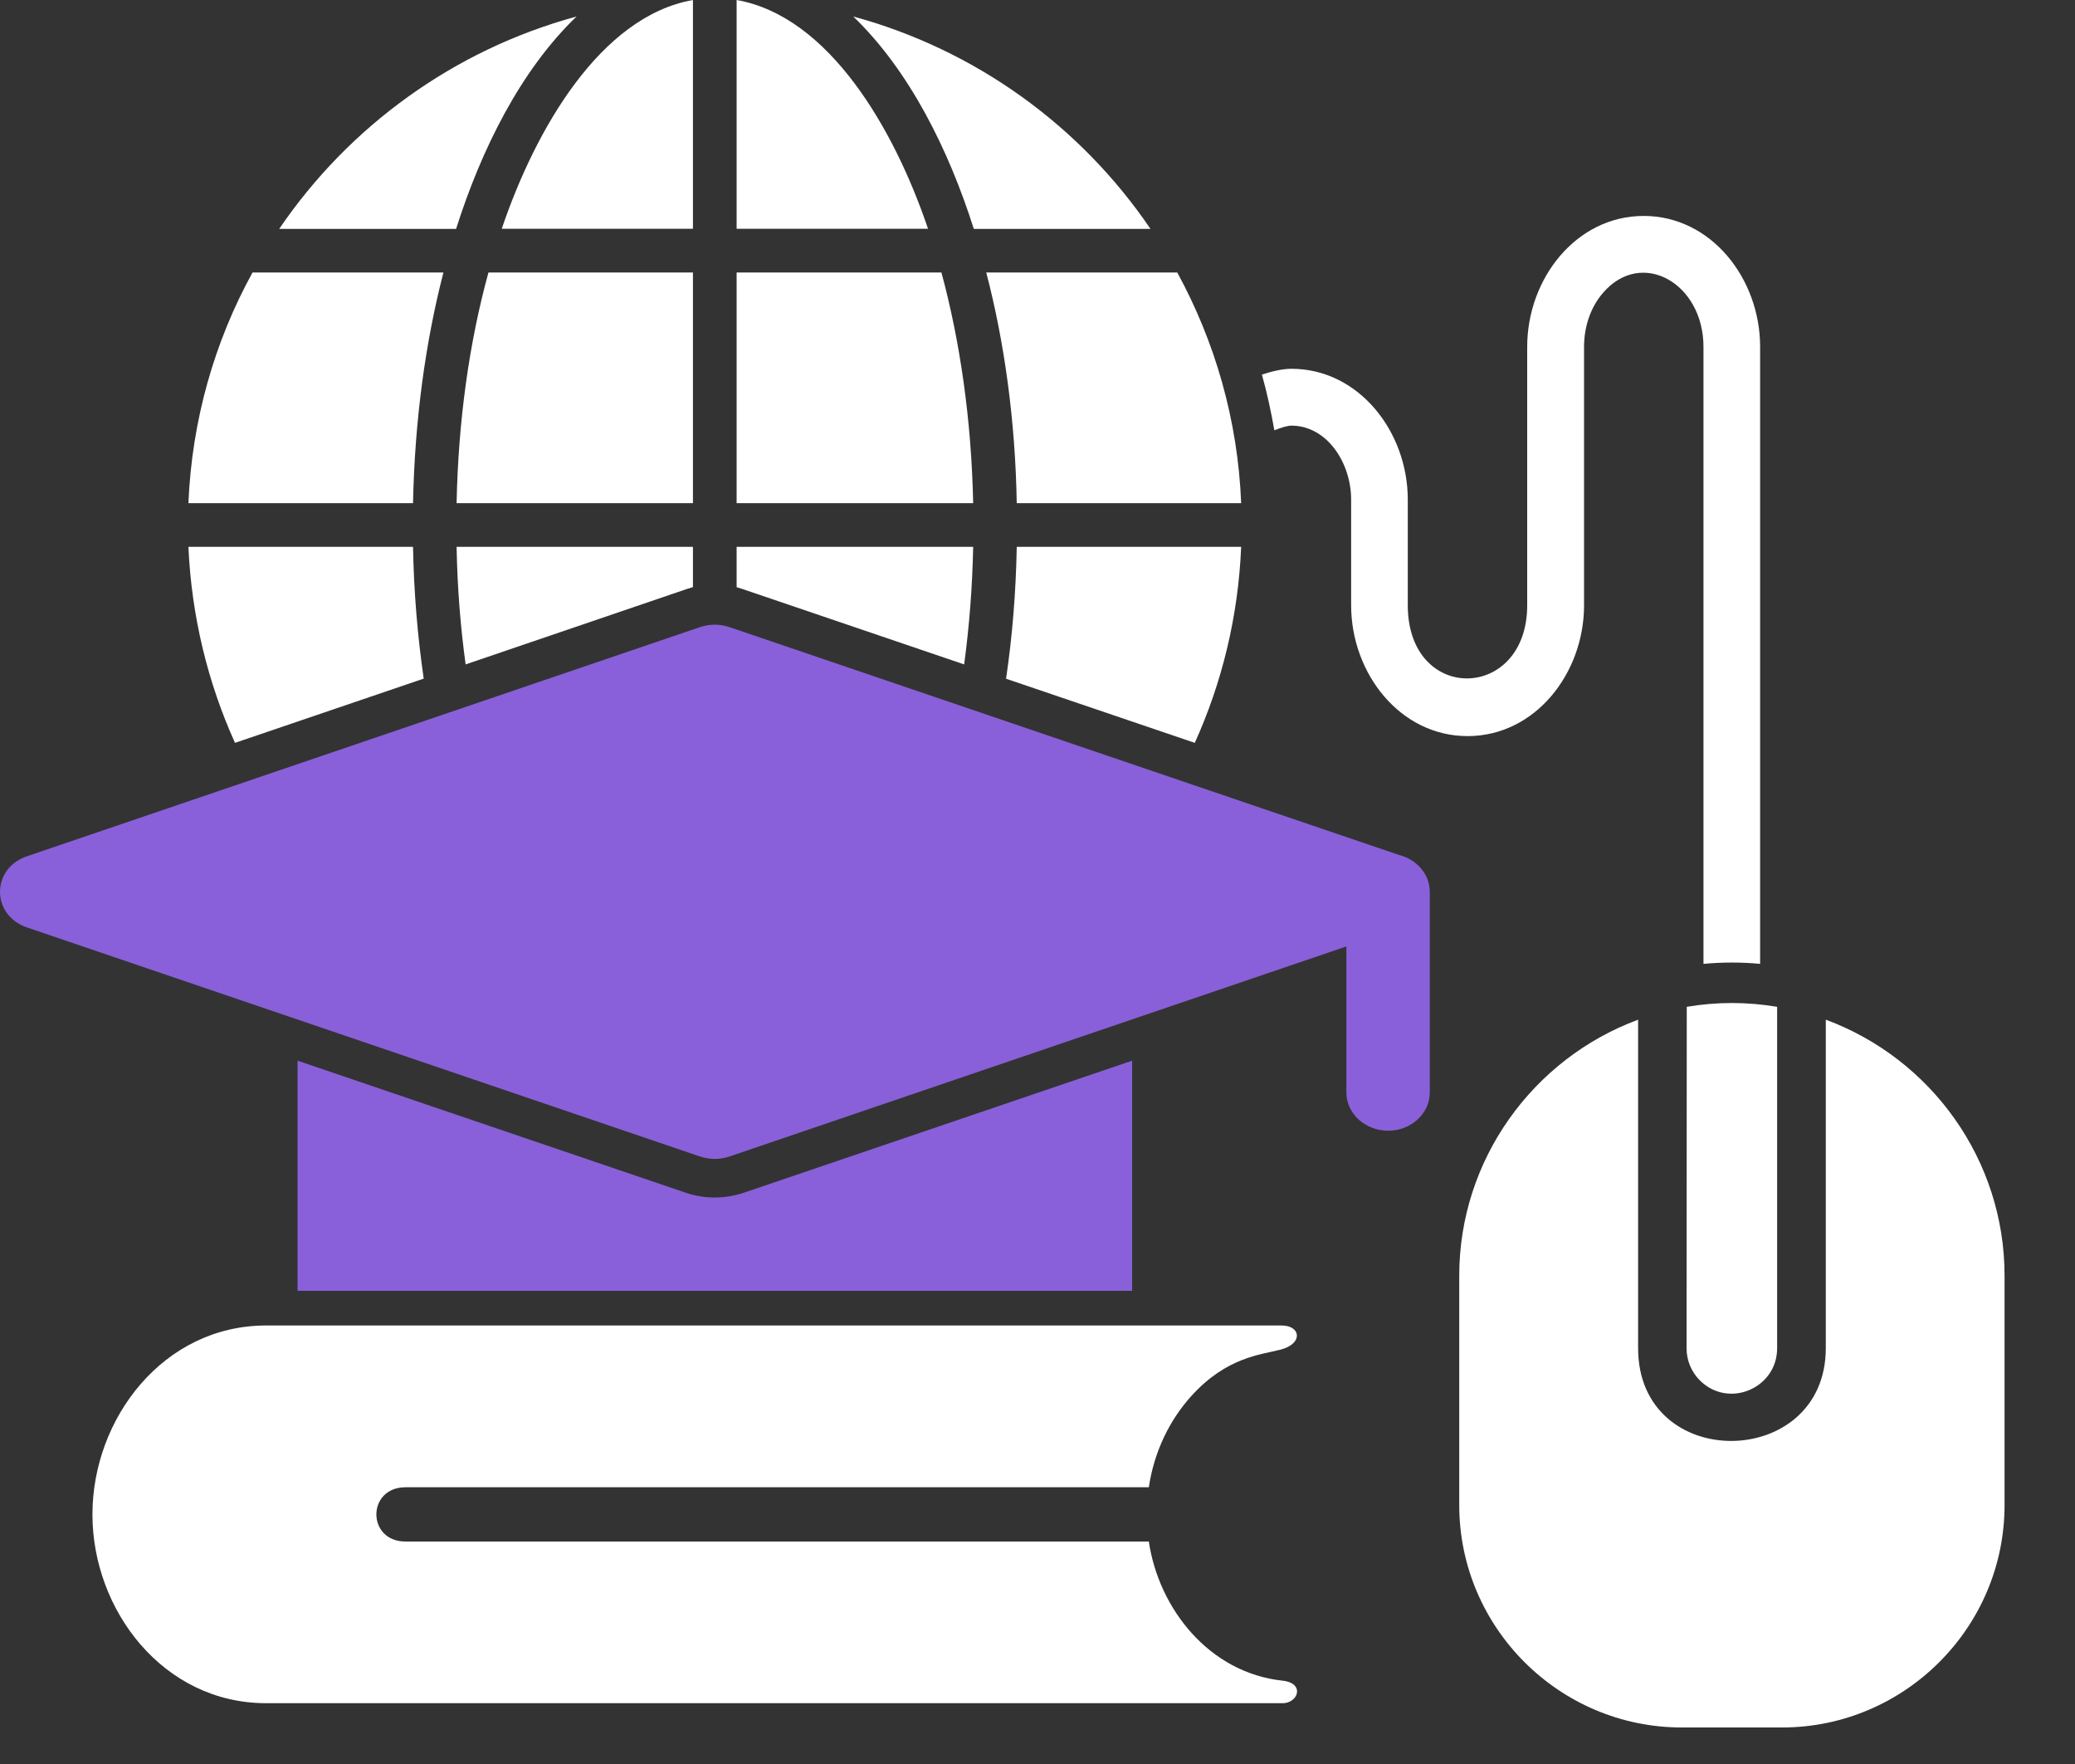 <svg width="20" height="17" viewBox="0 0 20 17" fill="none" xmlns="http://www.w3.org/2000/svg">
<rect x="0" y="0" width="20" height="17" fill="#333333" stroke="none"/>
<path d="M17.129 12.994V9.703C16.841 9.654 16.545 9.654 16.258 9.703C16.257 10.799 16.257 11.897 16.256 12.994C16.256 13.114 16.305 13.224 16.384 13.303C16.663 13.58 17.129 13.377 17.129 12.994Z" fill="white"/>
<path d="M11.089 2.206C10.415 1.213 9.401 0.479 8.224 0.159C8.765 0.679 9.144 1.443 9.386 2.206H11.089Z" fill="white"/>
<path d="M14.145 7.094C14.795 7.094 15.268 6.491 15.268 5.833V3.342C15.268 3.138 15.337 2.953 15.451 2.822C15.822 2.391 16.419 2.729 16.419 3.342V9.289C16.602 9.272 16.785 9.272 16.965 9.289V3.342C16.965 2.685 16.493 2.081 15.843 2.081C15.192 2.081 14.72 2.685 14.72 3.342V5.833C14.72 6.761 13.569 6.785 13.569 5.833V4.815C13.569 4.159 13.096 3.554 12.447 3.554C12.367 3.554 12.266 3.576 12.163 3.61C12.213 3.787 12.251 3.967 12.283 4.147C12.35 4.12 12.411 4.102 12.447 4.102C12.79 4.102 13.023 4.46 13.023 4.815V5.833C13.023 6.491 13.496 7.094 14.145 7.094Z" fill="white"/>
<path d="M9.697 6.541L11.516 7.159C11.778 6.579 11.935 5.942 11.963 5.27H9.8C9.792 5.708 9.757 6.135 9.697 6.541H9.697Z" fill="white"/>
<path d="M11.347 2.626H9.506C9.682 3.3 9.786 4.054 9.8 4.849H11.963C11.931 4.046 11.71 3.291 11.347 2.626Z" fill="white"/>
<path d="M9.074 2.626H7.1V4.849H9.38C9.363 4.046 9.254 3.291 9.074 2.626Z" fill="white"/>
<path d="M7.1 5.659L7.152 5.675L9.293 6.403C9.342 6.041 9.372 5.662 9.38 5.27H7.1V5.659Z" fill="white"/>
<path d="M7.1 2.205H8.945C8.619 1.241 7.99 0.157 7.1 0V2.205Z" fill="white"/>
<path d="M6.679 0C5.79 0.157 5.162 1.241 4.836 2.205H6.679V0Z" fill="white"/>
<path d="M2.434 2.626C2.068 3.291 1.85 4.046 1.816 4.849H3.981C3.997 4.054 4.1 3.3 4.274 2.626H2.434Z" fill="white"/>
<path d="M5.557 0.159C4.38 0.479 3.367 1.213 2.691 2.206H4.396C4.638 1.443 5.016 0.679 5.557 0.159H5.557Z" fill="white"/>
<path d="M6.679 2.626H4.708C4.525 3.291 4.417 4.046 4.401 4.849H6.679V2.626Z" fill="white"/>
<path d="M1.816 5.27C1.846 5.94 2.003 6.579 2.265 7.159L4.084 6.54C4.025 6.133 3.989 5.708 3.981 5.27H1.816Z" fill="white"/>
<path d="M4.488 6.403L6.624 5.675C6.643 5.669 6.66 5.664 6.679 5.658V5.27H4.401C4.408 5.66 4.438 6.039 4.488 6.403Z" fill="white"/>
<path d="M13.486 8.24L7.029 6.043C6.94 6.014 6.845 6.011 6.749 6.043L0.26 8.252C-0.085 8.368 -0.088 8.819 0.26 8.938L6.749 11.146C6.837 11.175 6.933 11.178 7.029 11.146L12.977 9.121V10.529C12.977 10.731 13.158 10.897 13.38 10.897C13.6 10.897 13.781 10.732 13.781 10.529V8.595C13.781 8.425 13.656 8.283 13.486 8.24H13.486Z" fill="#8960D9"/>
<path d="M7.171 11.494C6.988 11.556 6.789 11.556 6.608 11.494L2.868 10.222V12.44H10.912V10.222L7.171 11.494H7.171Z" fill="#8960D9"/>
<path d="M17.598 9.827V12.993C17.598 14.171 15.789 14.198 15.789 12.993V9.827C14.773 10.203 14.065 11.179 14.065 12.293V14.505C14.065 15.685 15.029 16.648 16.21 16.648H17.177C18.356 16.648 19.321 15.685 19.321 14.505V12.293C19.321 11.179 18.615 10.203 17.598 9.827Z" fill="white"/>
<path d="M12.362 16.197C11.655 16.121 11.169 15.504 11.073 14.856H3.909C3.534 14.856 3.534 14.333 3.909 14.333H11.073C11.124 13.99 11.273 13.684 11.486 13.45C11.825 13.078 12.149 13.057 12.345 13.006C12.564 12.948 12.537 12.774 12.353 12.774H2.565C1.574 12.774 0.891 13.671 0.891 14.595C0.891 15.518 1.574 16.414 2.565 16.414H12.354C12.51 16.421 12.585 16.221 12.362 16.197Z" fill="white"/>
</svg>
